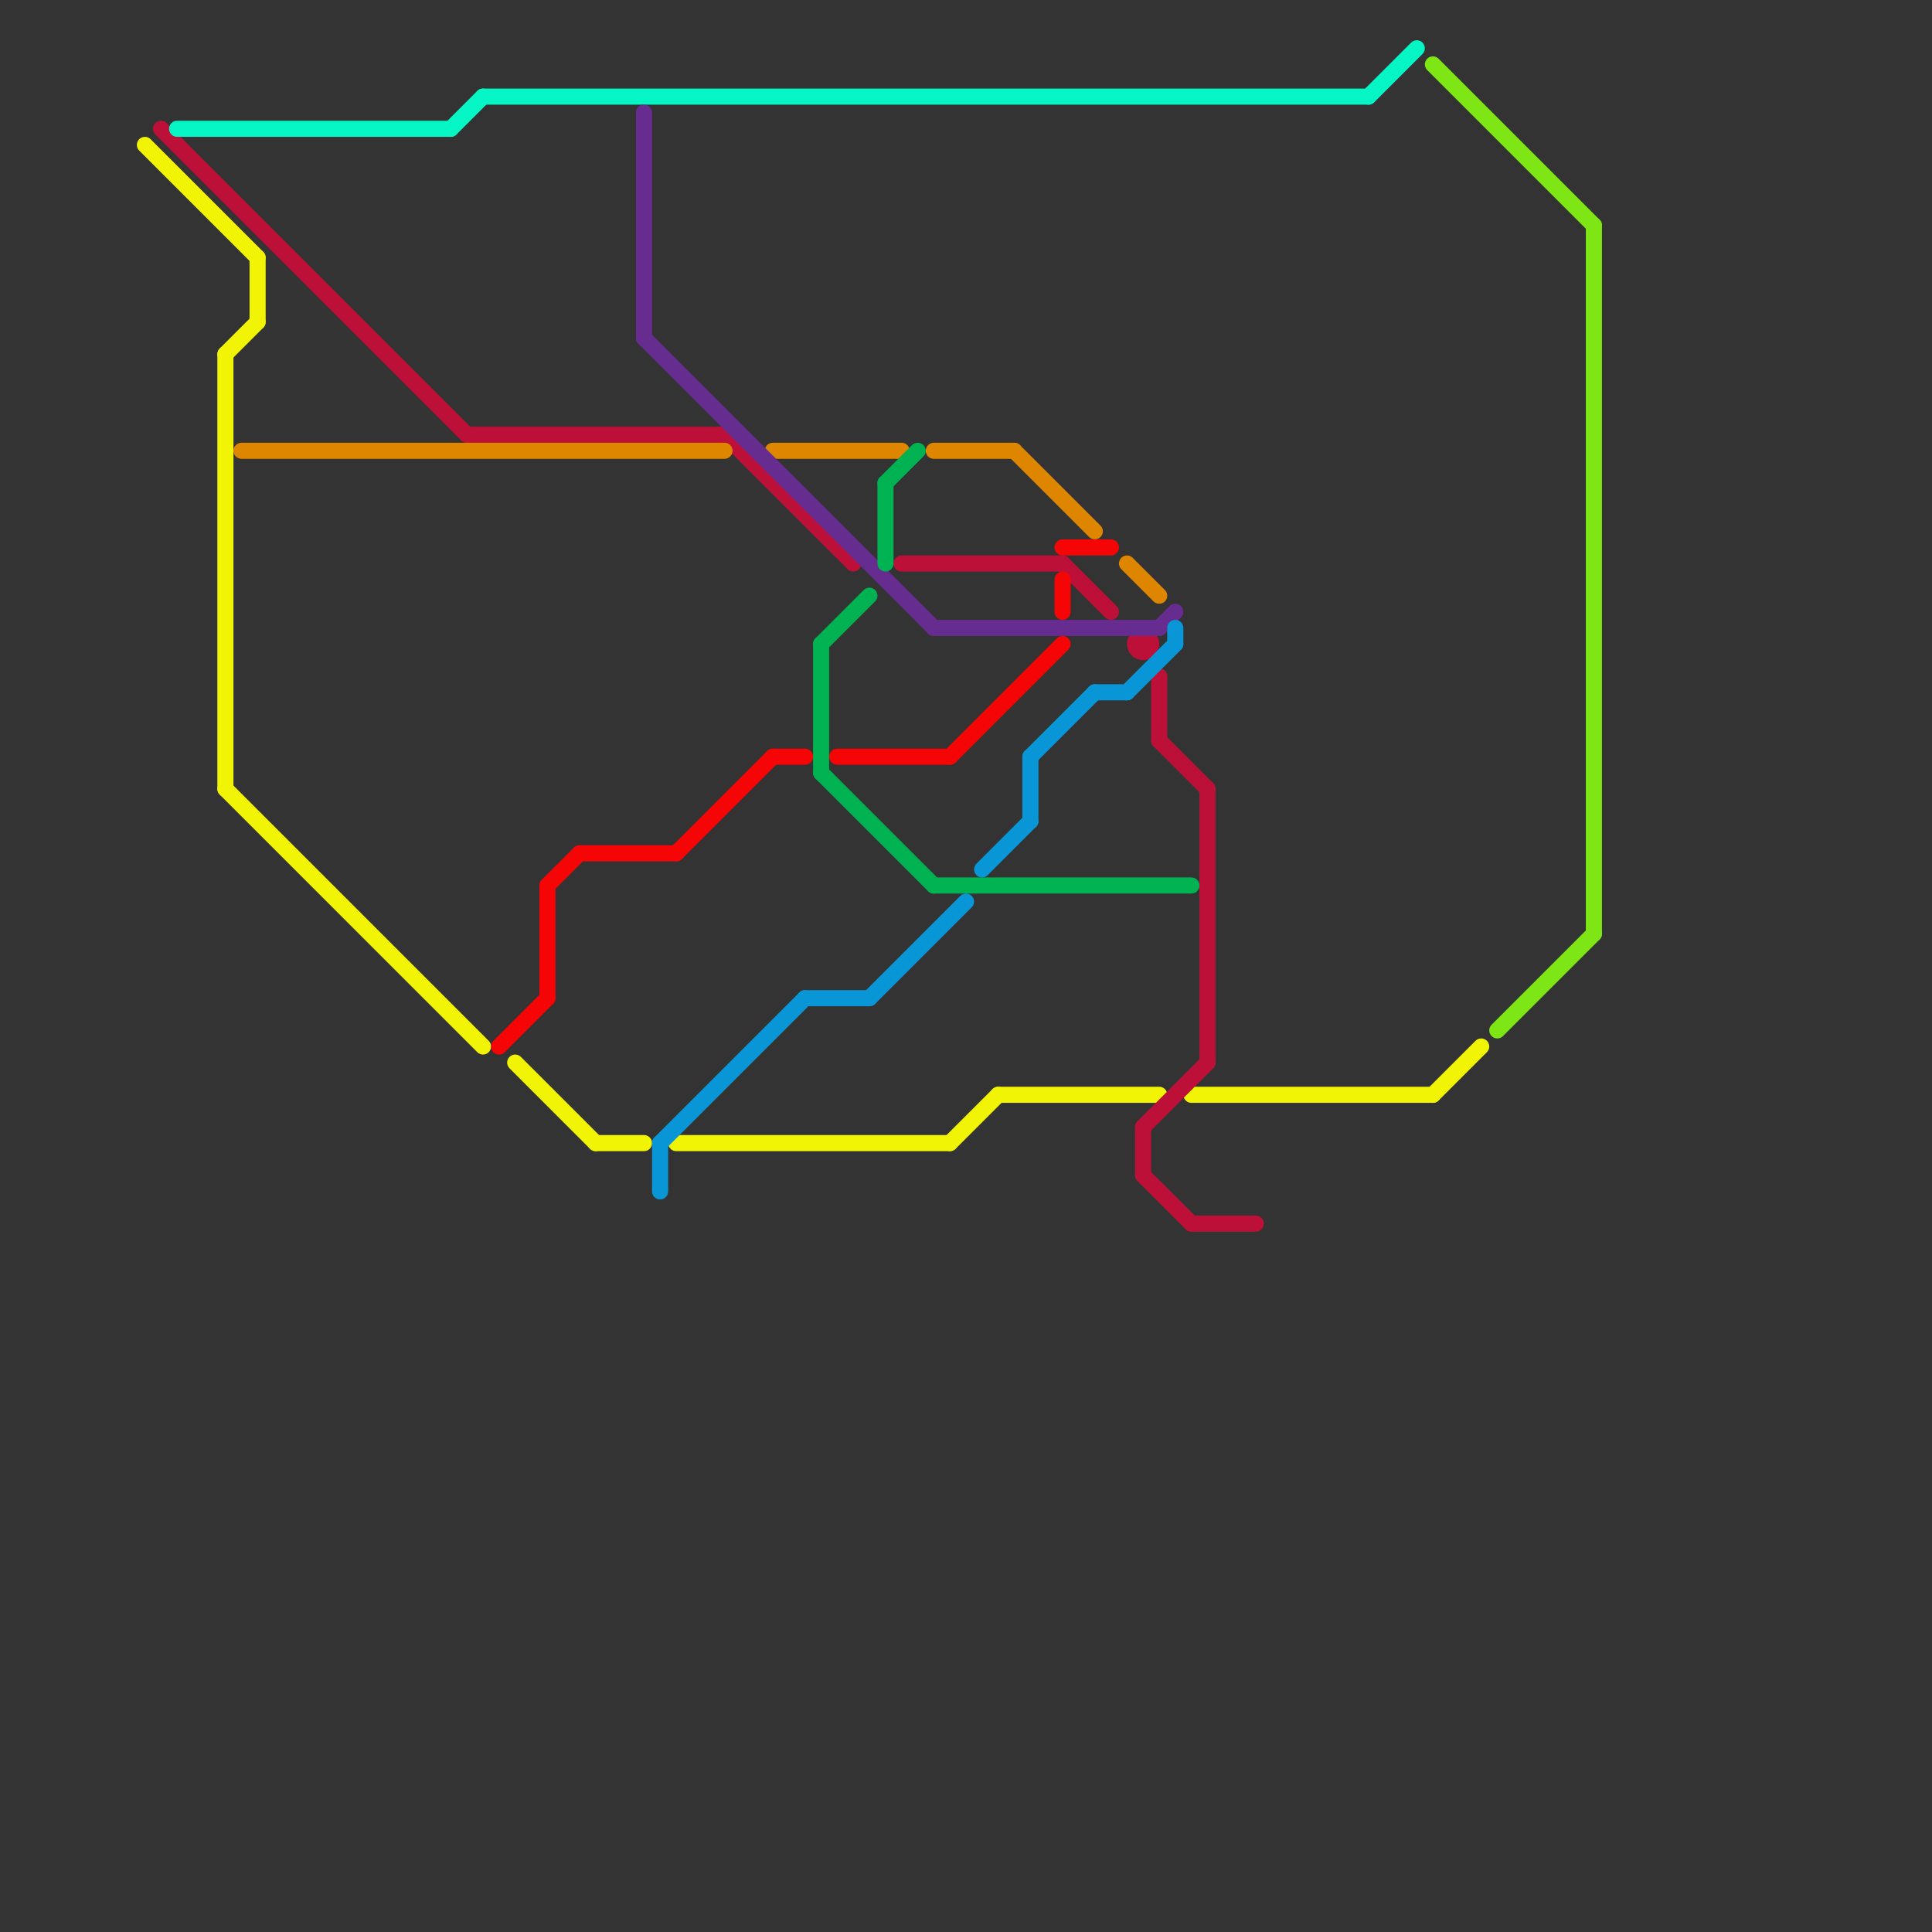 
<svg version="1.1" xmlns="http://www.w3.org/2000/svg" viewBox="0 0 120 120">
<rect x="0" y="0" width="120" height="120" fill="#333333" stroke="none"/>
<style>text { font: 1px Helvetica; font-weight: 600; white-space: pre; dominant-baseline: central; } line { stroke-width: 1; fill: none; stroke-linecap: round; stroke-linejoin: round; } .c0 { stroke: #f1f505 } .c1 { stroke: #bd1038 } .c2 { stroke: #05f5c5 } .c3 { stroke: #df8600 } .c4 { stroke: #f50505 } .c5 { stroke: #662c90 } .c6 { stroke: #0896d7 } .c7 { stroke: #00b251 } .c8 { stroke: #7de614 }</style><defs><g id="wm-xf"><circle r="1.2" fill="#000"/><circle r="0.9" fill="#fff"/><circle r="0.6" fill="#000"/><circle r="0.3" fill="#fff"/></g><g id="wm"><circle r="0.6" fill="#000"/><circle r="0.3" fill="#fff"/></g></defs><line class="c0" x1="9" y1="9" x2="16" y2="16"/><line class="c0" x1="59" y1="71" x2="62" y2="68"/><line class="c0" x1="89" y1="68" x2="92" y2="65"/><line class="c0" x1="62" y1="68" x2="72" y2="68"/><line class="c0" x1="16" y1="16" x2="16" y2="20"/><line class="c0" x1="14" y1="22" x2="14" y2="49"/><line class="c0" x1="74" y1="68" x2="89" y2="68"/><line class="c0" x1="42" y1="71" x2="59" y2="71"/><line class="c0" x1="32" y1="66" x2="37" y2="71"/><line class="c0" x1="14" y1="22" x2="16" y2="20"/><line class="c0" x1="37" y1="71" x2="40" y2="71"/><line class="c0" x1="14" y1="49" x2="30" y2="65"/><line class="c1" x1="75" y1="49" x2="75" y2="66"/><line class="c1" x1="71" y1="70" x2="71" y2="73"/><line class="c1" x1="45" y1="27" x2="53" y2="35"/><line class="c1" x1="66" y1="35" x2="69" y2="38"/><line class="c1" x1="74" y1="76" x2="78" y2="76"/><line class="c1" x1="71" y1="73" x2="74" y2="76"/><line class="c1" x1="29" y1="27" x2="45" y2="27"/><line class="c1" x1="72" y1="42" x2="72" y2="46"/><line class="c1" x1="10" y1="8" x2="29" y2="27"/><line class="c1" x1="56" y1="35" x2="66" y2="35"/><line class="c1" x1="72" y1="46" x2="75" y2="49"/><line class="c1" x1="71" y1="70" x2="75" y2="66"/><circle cx="71" cy="40" r="1" fill="#bd1038" /><line class="c2" x1="11" y1="8" x2="28" y2="8"/><line class="c2" x1="28" y1="8" x2="30" y2="6"/><line class="c2" x1="30" y1="6" x2="85" y2="6"/><line class="c2" x1="85" y1="6" x2="88" y2="3"/><line class="c3" x1="15" y1="28" x2="45" y2="28"/><line class="c3" x1="48" y1="28" x2="56" y2="28"/><line class="c3" x1="63" y1="28" x2="68" y2="33"/><line class="c3" x1="58" y1="28" x2="63" y2="28"/><line class="c3" x1="70" y1="35" x2="72" y2="37"/><line class="c4" x1="34" y1="55" x2="36" y2="53"/><line class="c4" x1="66" y1="34" x2="69" y2="34"/><line class="c4" x1="59" y1="47" x2="66" y2="40"/><line class="c4" x1="52" y1="47" x2="59" y2="47"/><line class="c4" x1="66" y1="36" x2="66" y2="38"/><line class="c4" x1="34" y1="55" x2="34" y2="62"/><line class="c4" x1="48" y1="47" x2="50" y2="47"/><line class="c4" x1="42" y1="53" x2="48" y2="47"/><line class="c4" x1="36" y1="53" x2="42" y2="53"/><line class="c4" x1="31" y1="65" x2="34" y2="62"/><line class="c5" x1="72" y1="39" x2="73" y2="38"/><line class="c5" x1="40" y1="7" x2="40" y2="21"/><line class="c5" x1="40" y1="21" x2="58" y2="39"/><line class="c5" x1="58" y1="39" x2="72" y2="39"/><line class="c6" x1="64" y1="47" x2="68" y2="43"/><line class="c6" x1="73" y1="39" x2="73" y2="40"/><line class="c6" x1="70" y1="43" x2="73" y2="40"/><line class="c6" x1="54" y1="62" x2="60" y2="56"/><line class="c6" x1="61" y1="54" x2="64" y2="51"/><line class="c6" x1="64" y1="47" x2="64" y2="51"/><line class="c6" x1="68" y1="43" x2="70" y2="43"/><line class="c6" x1="41" y1="71" x2="41" y2="74"/><line class="c6" x1="41" y1="71" x2="50" y2="62"/><line class="c6" x1="50" y1="62" x2="54" y2="62"/><line class="c7" x1="51" y1="40" x2="54" y2="37"/><line class="c7" x1="58" y1="55" x2="74" y2="55"/><line class="c7" x1="55" y1="30" x2="57" y2="28"/><line class="c7" x1="51" y1="48" x2="58" y2="55"/><line class="c7" x1="55" y1="30" x2="55" y2="35"/><line class="c7" x1="51" y1="40" x2="51" y2="48"/><line class="c8" x1="99" y1="14" x2="99" y2="58"/><line class="c8" x1="93" y1="64" x2="99" y2="58"/><line class="c8" x1="89" y1="4" x2="99" y2="14"/>
</svg>
